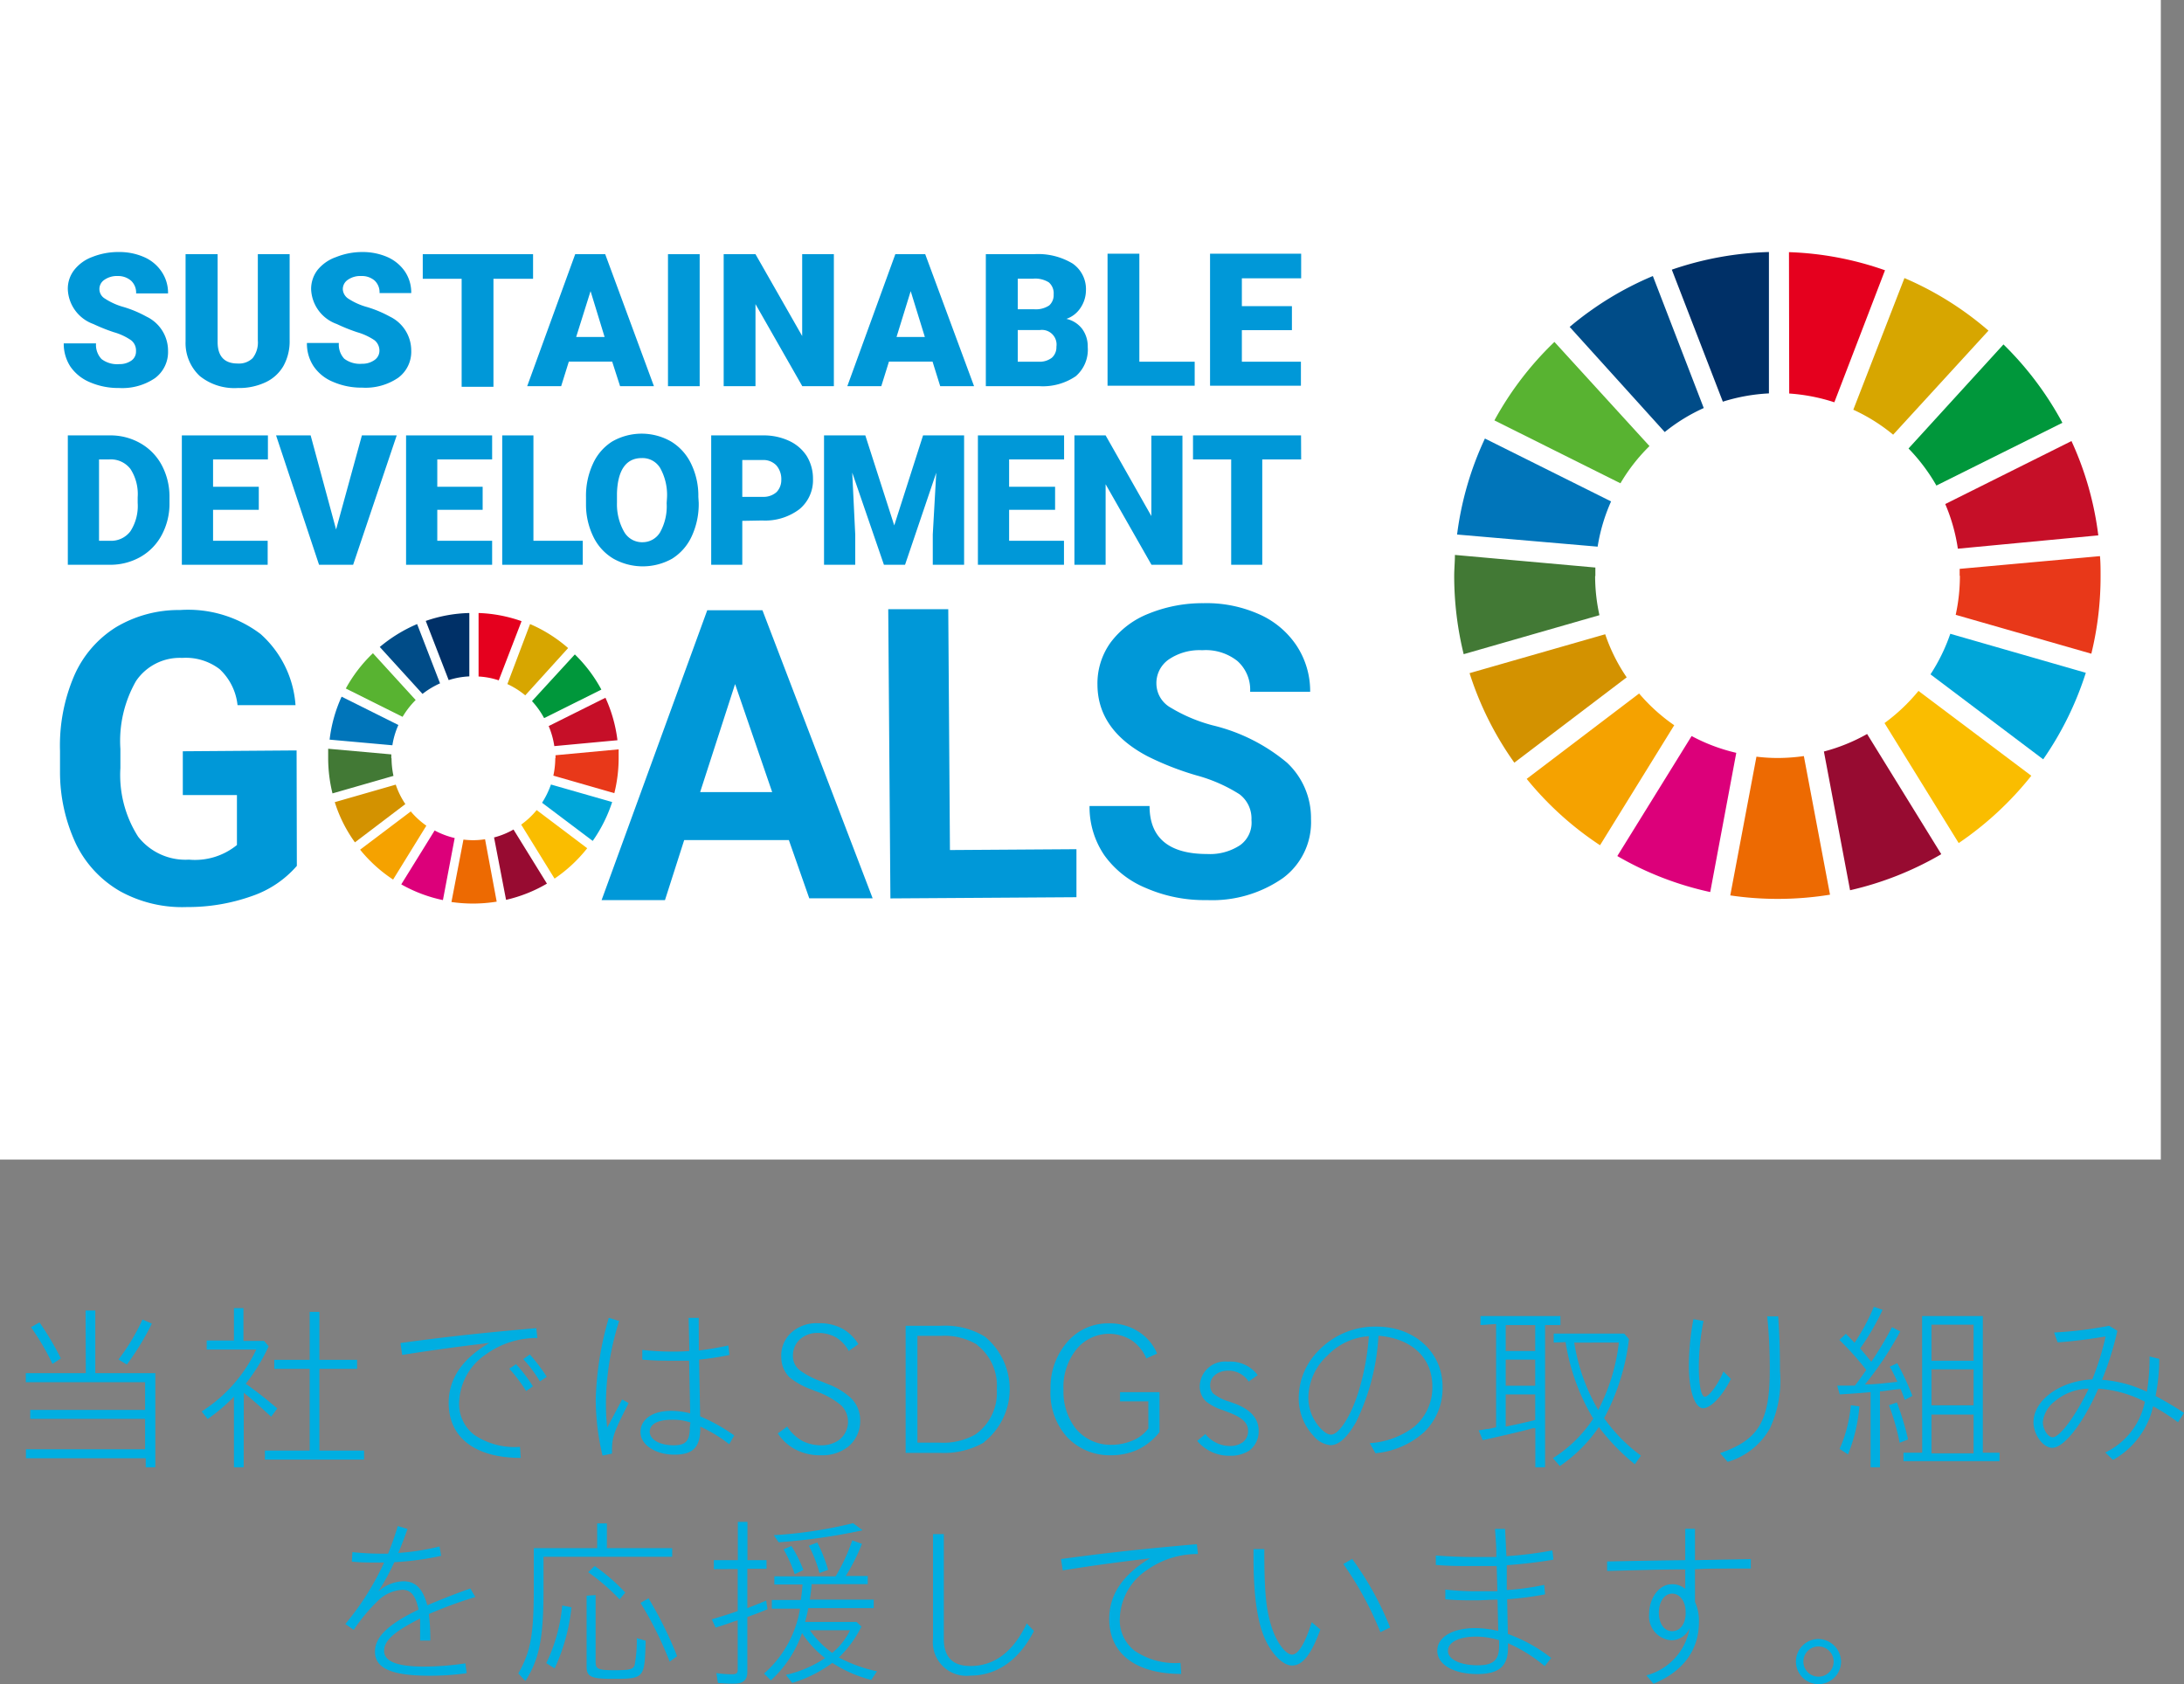 <svg xmlns="http://www.w3.org/2000/svg" viewBox="0 0 181.95 140.32"><rect x="0" y="0" width="181.95" height="140.32" fill="#808080" stroke="none"/><defs><style>.cls-1{fill:#00aee1;}.cls-2{fill:#fff;}.cls-3{fill:#0098d8;}.cls-4{fill:#58b331;}.cls-5{fill:#d7a600;}.cls-6{fill:#c60f28;}.cls-7{fill:#00973b;}.cls-8{fill:#427935;}.cls-9{fill:#fabd00;}.cls-10{fill:#e83819;}.cls-11{fill:#f5a200;}.cls-12{fill:#0075ba;}.cls-13{fill:#970b31;}.cls-14{fill:#00a6d9;}.cls-15{fill:#ed6a02;}.cls-16{fill:#e5001e;}.cls-17{fill:#dc007a;}.cls-18{fill:#003067;}.cls-19{fill:#d39200;}.cls-20{fill:#004c88;}</style></defs><g id="レイヤー_2" data-name="レイヤー 2"><g id="_レイヤー_" data-name="&lt;レイヤー&gt;"><path class="cls-1" d="M7.13,109.2h.81v5.22h5v7.84h-.8v-.75H2.16v-.75h9.93v-2.53H2.52v-.75h9.57v-2.31H2.15v-.75h5Zm-2.76,4.45a20,20,0,0,0-1.79-3.06l.71-.4a24.45,24.45,0,0,1,1.78,3Zm5.5-.37a17.25,17.25,0,0,0,2-3.33l.78.34a22.35,22.35,0,0,1-2.08,3.41Z"/><path class="cls-1" d="M20.3,122.26h-.81v-5.88a14.89,14.89,0,0,1-2.19,1.86l-.5-.63a12.33,12.33,0,0,0,4.55-5.16H17.22v-.75h2.27V109h.79v2.73H22l.38.45a15.19,15.19,0,0,1-1.91,3.12c.92.65,1.73,1.29,2.63,2.06l-.51.69c-1.26-1.16-1.47-1.34-2.28-2Zm2.55-8.2v-.75H25.8v-4h.81v4h3.14v.75H26.61v6.81h3.72v.75H22.07v-.75H25.8v-6.81Z"/><path class="cls-1" d="M33.36,111.91c3.66-.51,7.12-.88,11.32-1.24l.09.82a7.19,7.19,0,0,0-4.27,1.35,5,5,0,0,0-2.24,3.87,3.24,3.24,0,0,0,1.25,2.85,6,6,0,0,0,3.81,1l.06.92c-3.78,0-6-1.68-6-4.58,0-2,1.1-3.66,3.39-5-2.86.34-5,.64-7.26,1Zm10.47,4a12.91,12.91,0,0,0-1.4-1.86l.56-.38a12.21,12.21,0,0,1,1.41,1.85Zm1.15-.8a10.83,10.83,0,0,0-1.39-1.86l.55-.39a15.39,15.39,0,0,1,1.41,1.86Z"/><path class="cls-1" d="M52.37,116.91c-1.3,2.56-1.41,2.88-1.38,4.21l-.79.17a20.43,20.43,0,0,1-.57-4.67,26.54,26.54,0,0,1,1.09-6.81l.86.26a23.49,23.49,0,0,0-1.1,6.69c0,.67,0,1.23.11,2.19l1.24-2.34Zm5.85-4.38a24.27,24.27,0,0,0,2.46-.42l.09.79a22.09,22.09,0,0,1-2.53.39l.09,4.73a14.55,14.55,0,0,1,2.84,1.59l-.42.73a12,12,0,0,0-2.41-1.47V119c0,1.59-.6,2.21-2.16,2.21s-2.82-.81-2.82-1.88,1-1.77,2.55-1.77a6.27,6.27,0,0,1,1.59.21l-.09-4.39c-.64,0-1,0-1.51,0-.8,0-1.4,0-2.39-.09l0-.81a21,21,0,0,0,2.52.14c.5,0,.84,0,1.4-.05l-.06-2.76h.84Zm-.7,6A4.52,4.52,0,0,0,56,118.3c-1.2,0-1.87.36-1.87,1s.81,1.13,2,1.13c1,0,1.34-.36,1.34-1.5Z"/><path class="cls-1" d="M70.67,120.54a3.46,3.46,0,0,1-2.24.72,4.42,4.42,0,0,1-2.32-.57,4,4,0,0,1-1.31-1.25l.78-.57a3.55,3.55,0,0,0,1.31,1.22,3.49,3.49,0,0,0,1.54.34,2.52,2.52,0,0,0,1.44-.42,1.92,1.92,0,0,0,.23-2.89,6.79,6.79,0,0,0-2.15-1.2l-.34-.14a6.3,6.3,0,0,1-1.82-1,2.34,2.34,0,0,1-.7-1.67,2.57,2.57,0,0,1,.76-2,3.11,3.11,0,0,1,2.33-.85,3.94,3.94,0,0,1,2.07.49A3.69,3.69,0,0,1,71.51,112l-.8.57a3,3,0,0,0-1.06-1.13,3,3,0,0,0-1.53-.37,2.12,2.12,0,0,0-1.58.63,1.81,1.81,0,0,0-.48,1.21,1.5,1.5,0,0,0,.6,1.29,7,7,0,0,0,1.82.93l.51.21a5.86,5.86,0,0,1,1.92,1.17,2.56,2.56,0,0,1,.75,1.8A2.76,2.76,0,0,1,70.67,120.54Z"/><path class="cls-1" d="M82,120.18a6.73,6.73,0,0,1-3.69.88H75.45V110.47h2.93a6.4,6.4,0,0,1,3.66.9,5.64,5.64,0,0,1-.08,8.81Zm-.57-8.12a5.24,5.24,0,0,0-3-.75H76.43v8.9h1.84a5.44,5.44,0,0,0,3-.69,4.23,4.23,0,0,0,1.77-3.74A4.27,4.27,0,0,0,81.39,112.06Z"/><path class="cls-1" d="M94.81,120.78a5.3,5.3,0,0,1-2.26.48,4.89,4.89,0,0,1-3.63-1.49,5.51,5.51,0,0,1-1.4-4,5.8,5.8,0,0,1,1.44-4,4.47,4.47,0,0,1,3.41-1.5,4.4,4.4,0,0,1,2.43.66,4,4,0,0,1,1.6,1.86l-.9.4a3.41,3.41,0,0,0-1.21-1.5,3.56,3.56,0,0,0-1.88-.55,3.51,3.51,0,0,0-2.68,1.23,5,5,0,0,0-1.13,3.45,5,5,0,0,0,1,3.19,3.77,3.77,0,0,0,3,1.38,4.61,4.61,0,0,0,1.77-.36,3.16,3.16,0,0,0,1.3-1v-2.26H93.31V116H96.6v3.33A5.14,5.14,0,0,1,94.81,120.78Z"/><path class="cls-1" d="M104.08,120.87a2.86,2.86,0,0,1-1.64.43,3.44,3.44,0,0,1-2.7-1.24l.68-.57a2.64,2.64,0,0,0,2.11,1,1.79,1.79,0,0,0,1-.31,1.16,1.16,0,0,0,.45-.95c0-.7-.54-1.14-1.66-1.56l-.47-.18a4.28,4.28,0,0,1-1.38-.72,1.74,1.74,0,0,1-.52-1.26,2.11,2.11,0,0,1,2.34-2.05,2.86,2.86,0,0,1,2.49,1.12l-.75.54a2,2,0,0,0-1.7-.91c-.88,0-1.51.52-1.51,1.2a1,1,0,0,0,.24.69,3.77,3.77,0,0,0,1.35.69l.45.16c1.6.6,2,1.47,2,2.27A2,2,0,0,1,104.08,120.87Z"/><path class="cls-1" d="M114.11,120.25a6.76,6.76,0,0,0,3.7-1.36,4.27,4.27,0,0,0,1.52-3.36c0-2.4-1.71-4-4.49-4.23a18.66,18.66,0,0,1-1.87,7.2c-.74,1.29-1.44,1.92-2.13,1.92a2.11,2.11,0,0,1-1.43-.8,4.55,4.55,0,0,1-1.21-3.25,5.61,5.61,0,0,1,1.65-3.83,6.51,6.51,0,0,1,4.83-2c3.15,0,5.5,2.13,5.5,5a5.09,5.09,0,0,1-1.51,3.77,7,7,0,0,1-4.08,1.78Zm-3.5-7.32A4.86,4.86,0,0,0,109,116.4,3.74,3.74,0,0,0,110,119c.35.36.62.54.89.54.66,0,1.65-1.54,2.26-3.49a20.56,20.56,0,0,0,.89-4.71A5.26,5.26,0,0,0,110.61,112.93Z"/><path class="cls-1" d="M123.34,110.41v-.75H130v.75h-1.28v11.85h-.81V119l-.12,0-.07,0c-.75.22-2.25.57-4.19,1l-.34-.81.67-.12c.24,0,.44-.08.78-.14v-8.61Zm2.1,2.16h2.46v-2.16h-2.46Zm0,2.9h2.46v-2.18h-2.46Zm0,3.4c.71-.13,2.1-.45,2.46-.55v-2.13h-2.46Zm4-7v-.75h5.87l.4.46a18.53,18.53,0,0,1-2.07,6.59v0a13.54,13.54,0,0,0,3.07,3.12l-.51.72a17.57,17.57,0,0,1-3-3.1,12.25,12.25,0,0,1-3.25,3.25l-.57-.66a11.11,11.11,0,0,0,3.36-3.3,1.25,1.25,0,0,0-.08-.12,17.61,17.61,0,0,1-2.23-6.25Zm1.71,0a16,16,0,0,0,2,5.62,16.19,16.19,0,0,0,1.72-5.62Z"/><path class="cls-1" d="M144.2,114.9c-.69,1.41-1.67,2.44-2.31,2.44s-1.19-1.32-1.19-3.55a21.16,21.16,0,0,1,.38-3.87l.84.15a19.86,19.86,0,0,0-.39,3.81c0,1.53.19,2.5.51,2.5s1.09-1,1.54-2.1Zm-.9,6.18c3.21-1.1,4.14-2.66,4.14-6.9a44,44,0,0,0-.21-4.49h.91c.11,1.53.15,2.93.15,4.55a9.47,9.47,0,0,1-.84,4.78,5.94,5.94,0,0,1-3.52,2.79Z"/><path class="cls-1" d="M156.84,109.14a20.29,20.29,0,0,1-1.87,3.22c.34.39.66.78.93,1.11a29.18,29.18,0,0,0,1.72-2.88l.69.35a28.38,28.38,0,0,1-2.94,4.42c.87,0,1.73-.12,2.7-.22a12.34,12.34,0,0,0-.63-1.26l.62-.29a22.36,22.36,0,0,1,1.26,2.72l-.63.34c-.14-.39-.2-.55-.35-.91-.27,0-1.42.18-1.6.19h-.12v6.33h-.78V116c-.59.06-1.85.15-2.57.19l-.21-.73.69,0,.78,0c.35-.45.39-.51.95-1.31a24.82,24.82,0,0,0-2.24-2.5l.54-.51c.42.42.54.55.72.75a17.22,17.22,0,0,0,1.61-3Zm-3.58,11.59a11.3,11.3,0,0,0,.93-3.64l.72.1a13.91,13.91,0,0,1-.95,4Zm5-.51a18.84,18.84,0,0,0-.89-3.13l.66-.23a22.38,22.38,0,0,1,.93,3.08Zm1.87-10.56h5.06v11.39h1.39v.7h-8v-.7h1.56Zm4.29,3.72v-3h-3.51v3Zm0,3.72v-3h-3.51v3Zm0,4v-3.23h-3.51v3.23Z"/><path class="cls-1" d="M181.45,118.51a17.39,17.39,0,0,0-2.07-1.33,6.88,6.88,0,0,1-3.34,4.47l-.65-.62a6,6,0,0,0,3.3-4.23,9.82,9.82,0,0,0-3.88-1.09c-1.26,2.89-2.85,4.93-3.84,4.93-.75,0-1.56-1.09-1.56-2.13,0-1.84,2.23-3.46,4.9-3.57a22.54,22.54,0,0,0,1.11-3.58c-1.32.22-2.8.42-4,.49l-.29-.82a32.21,32.21,0,0,0,4.58-.56l.69.42a25.68,25.68,0,0,1-1.28,4.08,10.48,10.48,0,0,1,3.74,1,17.86,17.86,0,0,0,.22-2.94l.81.2a16.22,16.22,0,0,1-.31,3.09c.84.45,1.65.93,2.37,1.41Zm-10.26-1.75a2.52,2.52,0,0,0-1,1.72c0,.62.42,1.28.82,1.28.6,0,1.92-1.8,3-4.05A4.48,4.48,0,0,0,171.19,116.76Z"/><path class="cls-1" d="M38.88,139.42a21.85,21.85,0,0,1-3.09.21c-3.15,0-4.55-.61-4.55-2,0-1.23,1.08-2.28,3.63-3.51-.24-1.17-.64-1.65-1.35-1.65a3.16,3.16,0,0,0-2.05.93,14.64,14.64,0,0,0-2,2.41l-.7-.49A22.81,22.81,0,0,0,32,130.2c-1.37,0-2,0-2.69-.08l.05-.79a23.12,23.12,0,0,0,2.31.13h.66c.28-.68.54-1.41.81-2.3l.81.24c-.23.65-.45,1.25-.77,2a19.87,19.87,0,0,0,3.44-.54l.13.78a23.91,23.91,0,0,1-3.9.53,19.76,19.76,0,0,1-1.33,2.44,3.25,3.25,0,0,1,2.08-.85c1,0,1.61.57,2,2,1.12-.48,2.19-.9,3.58-1.4l.42.71a36.36,36.36,0,0,0-3.87,1.42,18.05,18.05,0,0,1,.12,2.21H35c0-.51,0-.56,0-1,0-.33,0-.51,0-.84-2.13,1.08-3,1.83-3,2.69s1,1.32,3.35,1.32a24.05,24.05,0,0,0,3.42-.27Z"/><path class="cls-1" d="M49.75,126.94h.81V129H56v.72H45.28v2.7c0,4.06-.34,5.82-1.51,7.65l-.59-.63c1-1.77,1.29-3.11,1.29-7.08V129h5.28Zm-4.24,11.64a13.9,13.9,0,0,0,1.33-4.8l.77.15a16.11,16.11,0,0,1-1.4,5.09Zm4.11-5.67v5.54c0,.63.18.72,1.6.72,1.25,0,1.53-.08,1.65-.42a10.79,10.79,0,0,0,.18-2.25l.74.21c-.09,3.18-.09,3.18-2.84,3.18-1.71,0-2.08-.2-2.08-1v-5.93Zm2,.36A17.6,17.6,0,0,0,49,131l.54-.51a15.78,15.78,0,0,1,2.55,2.21Zm4.17,5.19a30.22,30.22,0,0,0-2.43-4.9l.67-.38A32.44,32.44,0,0,1,56.41,138Z"/><path class="cls-1" d="M59.47,130.75V130h2v-3.19h.8V130h1.59v.72H62.26V134c.45-.17,1-.39,1.57-.63l.11.72c-.87.36-1,.4-1.55.6a.53.53,0,0,0-.13.06v4.54c0,.69-.32,1-1.11,1-.3,0-.83,0-1.34-.06l-.13-.82a9.15,9.15,0,0,0,1.32.1c.34,0,.46-.09.46-.37V135c-1,.35-1,.36-1.84.62l-.32-.69c.86-.26,1.28-.38,2.16-.69v-3.5Zm6,8.81a9.79,9.79,0,0,0,3.27-1.4,8.39,8.39,0,0,1-1.92-2.08,9.71,9.71,0,0,1-2.6,3.94l-.57-.57a9.13,9.13,0,0,0,3-5.41H64.3v-.72h2.41c.06-.35.11-.75.15-1.29H64.51v-.68h5.1a14.81,14.81,0,0,0,1.39-3l.81.29a16.3,16.3,0,0,1-1.35,2.68h1.83V132H67.61v.12a11.7,11.7,0,0,1-.15,1.17h5.33V134H67.34c-.07.39-.15.69-.27,1.15h4.29l.41.38a9.51,9.51,0,0,1-1.88,2.58,11.84,11.84,0,0,0,3.17,1.15l-.47.72a10.81,10.81,0,0,1-3.25-1.42A10.7,10.7,0,0,1,66,140.23Zm-1-11.64a36.93,36.93,0,0,0,6.6-1l.8.59a49.48,49.48,0,0,1-7,1Zm1.74,3.25a11.57,11.57,0,0,0-.93-2.07l.65-.28a10.66,10.66,0,0,1,1,2Zm2.06-.1a10.73,10.73,0,0,0-.89-2.27l.71-.27a12.9,12.9,0,0,1,.9,2.28Zm-.8,4.77a8.11,8.11,0,0,0,1.86,1.89,5.67,5.67,0,0,0,1.49-1.89Z"/><path class="cls-1" d="M78.63,127.83v8.71c0,1.53.72,2.28,2.22,2.28q3,0,4.69-3.55l.6.63c-1.24,2.43-3.09,3.72-5.29,3.72a2.8,2.8,0,0,1-3.12-3.08v-8.71Z"/><path class="cls-1" d="M88.39,129.91c3.66-.51,7.13-.88,11.32-1.24l.09.82a7.24,7.24,0,0,0-4.27,1.35,5,5,0,0,0-2.23,3.87,3.23,3.23,0,0,0,1.24,2.85,6,6,0,0,0,3.81,1l.06.92c-3.78,0-6-1.68-6-4.58,0-2,1.09-3.66,3.39-5.05-2.87.34-5,.64-7.26,1Z"/><path class="cls-1" d="M110,135.78c-.77,2.11-1.49,3-2.36,3-.67,0-1.5-.75-2.1-1.9-.76-1.46-1.11-3.74-1.11-7.23v-.57h.9c0,3.58.14,5,.6,6.46.39,1.26,1.17,2.33,1.71,2.33s1.11-1,1.64-2.7Zm5,.22a27.54,27.54,0,0,0-3.09-5.68l.74-.42a25.88,25.88,0,0,1,3.16,5.71Z"/><path class="cls-1" d="M125.5,129.67a32.31,32.31,0,0,0,3.83-.48l.09.77c-1.23.21-2.6.37-3.89.46l0,2.07a21.29,21.29,0,0,0,3.12-.43l.07.79a27.28,27.28,0,0,1-3.16.41l.06,2.89a12.87,12.87,0,0,1,3.61,2l-.54.68a12.7,12.7,0,0,0-3.06-1.91v.39c0,1.53-.76,2.18-2.55,2.18-2,0-3.34-.8-3.34-1.94s1.27-1.89,3.18-1.89a8.8,8.8,0,0,1,1.9.24l-.06-2.61c-.72,0-1.18.06-1.84.06-.86,0-1.49,0-2.51-.09v-.81a22.74,22.74,0,0,0,2.85.14c.53,0,.89,0,1.49,0l-.06-2.1c-.9,0-1.44,0-2.19,0-1,0-1.79,0-2.88-.09v-.79c1.14.09,2.26.13,3.3.13.61,0,1,0,1.74,0,0-.72,0-.86-.11-2.34h.84Zm-.61,7a6.56,6.56,0,0,0-1.91-.3c-1.44,0-2.35.47-2.35,1.19s1.05,1.2,2.49,1.2c1.29,0,1.77-.44,1.77-1.59Z"/><path class="cls-1" d="M141.21,130l4.65-.09v.79c-3.31,0-3.4,0-4.65.06v2.72a3.79,3.79,0,0,1,.33,1.66c0,2.36-1.32,4.14-3.79,5.16l-.59-.7a4.93,4.93,0,0,0,3.6-3.92,1.7,1.7,0,0,1-1.5,1,2,2,0,0,1-1.87-2.19c0-1.35.85-2.48,1.87-2.48a1.61,1.61,0,0,1,1.14.39v-1.63c-2.31,0-3.42.06-6.51.13v-.79c2.55-.05,4-.08,6.51-.11v-2.61h.81Zm-.78,4.3c0-.87-.48-1.51-1.12-1.51s-1.11.66-1.11,1.59.46,1.54,1.11,1.54,1.12-.61,1.12-1.47Z"/><path class="cls-1" d="M153.38,138.45a1.88,1.88,0,1,1-1.88-1.88A1.92,1.92,0,0,1,153.38,138.45Zm-3.14,0a1.26,1.26,0,0,0,2.52,0,1.26,1.26,0,0,0-2.52,0Z"/><rect class="cls-2" width="180.02" height="96.62"/><path class="cls-3" d="M24.73,72.15A8.65,8.65,0,0,1,21,74.66a15.84,15.84,0,0,1-5.42.92A10.7,10.7,0,0,1,10,74.26a9.16,9.16,0,0,1-3.67-3.94A14.09,14.09,0,0,1,5,64.22V62.58a14.75,14.75,0,0,1,1.17-6.25,9,9,0,0,1,3.48-4.06A10.19,10.19,0,0,1,15,50.83a10,10,0,0,1,6.71,2,8.76,8.76,0,0,1,2.91,5.93l-4.83,0a4.79,4.79,0,0,0-1.49-3,4.63,4.63,0,0,0-3.12-.94,4.4,4.4,0,0,0-3.85,1.93,10.06,10.06,0,0,0-1.3,5.66V64a9.55,9.55,0,0,0,1.48,5.72,5,5,0,0,0,4.23,1.91,5.53,5.53,0,0,0,4-1.22l0-4.16-4.51,0,0-3.65,9.48-.07Z"/><path class="cls-3" d="M65.72,70,57,70,55.4,75l-5.28,0,8.8-24.15,4.6,0,9.18,24-5.28,0Zm-7.39-4,6,0-3.09-9Z"/><path class="cls-3" d="M79.14,70.83l10.54-.07,0,4-15.5.1L74,50.76l5,0Z"/><path class="cls-3" d="M104.26,68.33a2.53,2.53,0,0,0-1-2.15,13,13,0,0,0-3.58-1.57A24.22,24.22,0,0,1,95.57,63q-4.12-2.19-4.14-5.94a5.84,5.84,0,0,1,1.07-3.49,7.24,7.24,0,0,1,3.15-2.42,11.93,11.93,0,0,1,4.62-.89,10.74,10.74,0,0,1,4.6.91A7.27,7.27,0,0,1,108,53.77a6.88,6.88,0,0,1,1.15,3.87l-5,0a3.2,3.2,0,0,0-1.06-2.56,4.23,4.23,0,0,0-2.93-.9,4.55,4.55,0,0,0-2.82.79,2.4,2.4,0,0,0-1,2,2.32,2.32,0,0,0,1.2,2,13.28,13.28,0,0,0,3.49,1.47,15.14,15.14,0,0,1,6.19,3.11,6.3,6.3,0,0,1,2,4.69,5.79,5.79,0,0,1-2.33,4.92A10.29,10.29,0,0,1,100.55,75a12.17,12.17,0,0,1-5.07-1A8,8,0,0,1,92,71.26a7.14,7.14,0,0,1-1.23-4.1l5,0c0,2.66,1.62,4,4.79,4a4.55,4.55,0,0,0,2.76-.74A2.31,2.31,0,0,0,104.26,68.33Z"/><path class="cls-4" d="M33.54,59.73a7,7,0,0,1,1.09-1.4l-3.56-3.9a12,12,0,0,0-2.26,2.94Z"/><path class="cls-5" d="M42.27,57a6.81,6.81,0,0,1,1.49.94L47.33,54a12,12,0,0,0-3.17-2Z"/><path class="cls-6" d="M50.44,58.14,45.71,60.5a6.79,6.79,0,0,1,.47,1.67l5.26-.49a12,12,0,0,0-1-3.54"/><path class="cls-7" d="M45.37,59.82l4.73-2.36a12,12,0,0,0-2.21-2.93l-3.57,3.89a6.83,6.83,0,0,1,1,1.4"/><path class="cls-8" d="M32.6,63.18c0-.11,0-.21,0-.32l-5.26-.47c0,.26,0,.52,0,.79a12.31,12.31,0,0,0,.36,2.93l5.08-1.46a7.19,7.19,0,0,1-.16-1.47"/><path class="cls-9" d="M44.71,67.5a6.72,6.72,0,0,1-1.29,1.21l2.78,4.5a12.11,12.11,0,0,0,2.72-2.53Z"/><path class="cls-10" d="M46.26,63.18a6.93,6.93,0,0,1-.16,1.45l5.08,1.46a12.14,12.14,0,0,0,.36-2.91c0-.25,0-.5,0-.74l-5.26.49c0,.08,0,.17,0,.25"/><path class="cls-11" d="M34.24,67.6,30,70.8a12.08,12.08,0,0,0,2.75,2.49l2.77-4.49a6.77,6.77,0,0,1-1.31-1.2"/><path class="cls-12" d="M32.69,62.1a6.47,6.47,0,0,1,.5-1.69l-4.73-2.36a12,12,0,0,0-1,3.58Z"/><path class="cls-13" d="M45.56,73.62l-2.78-4.5a6.56,6.56,0,0,1-1.62.66l1,5.2a12,12,0,0,0,3.42-1.36"/><path class="cls-14" d="M45.9,65.37a7.38,7.38,0,0,1-.74,1.52l4.22,3.18A12.24,12.24,0,0,0,51,66.83Z"/><path class="cls-15" d="M40.41,69.93a6.37,6.37,0,0,1-1,.08,7,7,0,0,1-.8-.05l-1,5.2a12.82,12.82,0,0,0,1.77.13,12.64,12.64,0,0,0,2-.16Z"/><path class="cls-16" d="M39.87,56.37a6.25,6.25,0,0,1,1.68.32l1.9-4.93a11.84,11.84,0,0,0-3.58-.68Z"/><path class="cls-17" d="M37.88,69.83a6.85,6.85,0,0,1-1.67-.63l-2.78,4.49A12,12,0,0,0,36.9,75Z"/><path class="cls-18" d="M37.38,56.67a6.53,6.53,0,0,1,1.72-.31V51.08a11.79,11.79,0,0,0-3.63.66Z"/><path class="cls-19" d="M33.77,67a6.79,6.79,0,0,1-.8-1.62l-5.08,1.46a11.71,11.71,0,0,0,1.68,3.35Z"/><path class="cls-20" d="M35.2,57.82a7,7,0,0,1,1.46-.88L34.75,52a12.39,12.39,0,0,0-3.11,1.91Z"/><path class="cls-3" d="M11.33,29.26a1.08,1.08,0,0,0-.41-.91,4.87,4.87,0,0,0-1.44-.67A15.1,15.1,0,0,1,7.78,27a3.21,3.21,0,0,1-2.13-2.89,2.54,2.54,0,0,1,.53-1.61,3.4,3.4,0,0,1,1.51-1.09A5.85,5.85,0,0,1,9.88,21a5.11,5.11,0,0,1,2.12.42,3.37,3.37,0,0,1,1.46,1.21A3.14,3.14,0,0,1,14,24.45H11.34a1.36,1.36,0,0,0-.41-1.05A1.63,1.63,0,0,0,9.82,23a1.83,1.83,0,0,0-1.13.32.92.92,0,0,0,.05,1.56,5.51,5.51,0,0,0,1.59.71,9.63,9.63,0,0,1,1.87.79A3.15,3.15,0,0,1,14,29.24a2.71,2.71,0,0,1-1.09,2.27,4.85,4.85,0,0,1-3,.82,5.94,5.94,0,0,1-2.42-.48,3.72,3.72,0,0,1-1.63-1.31,3.49,3.49,0,0,1-.55-1.93H8a1.72,1.72,0,0,0,.46,1.31,2.15,2.15,0,0,0,1.48.42,1.69,1.69,0,0,0,1-.29A.91.91,0,0,0,11.33,29.26Z"/><path class="cls-3" d="M24.13,21.18v7.2a4.21,4.21,0,0,1-.52,2.12,3.36,3.36,0,0,1-1.5,1.36,5.16,5.16,0,0,1-2.3.47,4.59,4.59,0,0,1-3.17-1,3.75,3.75,0,0,1-1.18-2.86V21.18h2.67v7.31q0,1.8,1.68,1.8a1.62,1.62,0,0,0,1.24-.45,2.12,2.12,0,0,0,.43-1.47V21.18Z"/><path class="cls-3" d="M31.61,29.26a1.11,1.11,0,0,0-.41-.91,5.09,5.09,0,0,0-1.45-.67A14.85,14.85,0,0,1,28.06,27a3.21,3.21,0,0,1-2.14-2.89,2.6,2.6,0,0,1,.53-1.61A3.46,3.46,0,0,1,28,21.42,5.85,5.85,0,0,1,30.15,21a5.19,5.19,0,0,1,2.13.42,3.49,3.49,0,0,1,1.46,1.21,3.13,3.13,0,0,1,.52,1.79H31.62a1.33,1.33,0,0,0-.42-1.05A1.62,1.62,0,0,0,30.09,23a1.8,1.8,0,0,0-1.12.32.93.93,0,0,0-.41.79,1,1,0,0,0,.45.77,5.51,5.51,0,0,0,1.59.71,9.75,9.75,0,0,1,1.88.79,3.14,3.14,0,0,1,1.78,2.83,2.69,2.69,0,0,1-1.09,2.27,4.82,4.82,0,0,1-3,.82,5.91,5.91,0,0,1-2.42-.48,3.61,3.61,0,0,1-1.63-1.31,3.41,3.41,0,0,1-.55-1.93h2.66a1.72,1.72,0,0,0,.45,1.31,2.17,2.17,0,0,0,1.49.42,1.71,1.71,0,0,0,1-.29A.94.94,0,0,0,31.61,29.26Z"/><path class="cls-3" d="M44.41,23.23h-3.3v9H38.46V23.23H35.22V21.18h9.19Z"/><path class="cls-3" d="M51,30.13H47.39l-.64,2.05H43.92l4-11h2.5l4.06,11H51.66Zm-3-2.05h2.37L49.2,24.26Z"/><path class="cls-3" d="M58.29,32.18H55.65v-11h2.64Z"/><path class="cls-3" d="M69.47,32.18H66.84l-3.9-6.84v6.84H60.29v-11h2.65L66.83,28V21.18h2.64Z"/><path class="cls-3" d="M77.69,30.13H74.06l-.64,2.05H70.59l4-11h2.49l4.07,11H78.33Zm-3-2.05h2.36l-1.18-3.82Z"/><path class="cls-3" d="M82.13,32.18v-11h4a5.56,5.56,0,0,1,3.23.78,2.59,2.59,0,0,1,1.11,2.26A2.65,2.65,0,0,1,90,25.68a2.29,2.29,0,0,1-1.16.89,2.27,2.27,0,0,1,1.32.84,2.46,2.46,0,0,1,.46,1.51,2.91,2.91,0,0,1-1,2.43,4.86,4.86,0,0,1-3,.83Zm2.66-6.41h1.38a2,2,0,0,0,1.24-.32,1.15,1.15,0,0,0,.37-.92,1.2,1.2,0,0,0-.4-1,2.13,2.13,0,0,0-1.3-.31H84.79Zm0,1.73v2.64h1.73a1.67,1.67,0,0,0,1.11-.33,1.17,1.17,0,0,0,.38-.92,1.22,1.22,0,0,0-1.37-1.39Z"/><path class="cls-3" d="M94.92,30.14h4.61v2H92.27v-11h2.65Z"/><path class="cls-3" d="M107.63,27.51h-4.17v2.63h4.92v2h-7.57v-11h7.59v2.05h-4.94v2.32h4.17Z"/><path class="cls-3" d="M5.65,47.06V36.28H9.12a5,5,0,0,1,2.57.65,4.58,4.58,0,0,1,1.78,1.82,5.56,5.56,0,0,1,.65,2.65v.5a5.52,5.52,0,0,1-.63,2.65,4.58,4.58,0,0,1-1.76,1.84,5.06,5.06,0,0,1-2.53.67Zm2.6-8.78v6.78h.9a2,2,0,0,0,1.72-.8,3.89,3.89,0,0,0,.6-2.36v-.47a3.84,3.84,0,0,0-.6-2.35,2.06,2.06,0,0,0-1.75-.8Z"/><path class="cls-3" d="M21.56,42.48H17.75v2.58H22.3v2H15.15V36.28h7.17v2H17.75v2.28h3.81Z"/><path class="cls-3" d="M28,44.12l2.15-7.84h2.9L29.42,47.06H26.58L23,36.28h2.88Z"/><path class="cls-3" d="M40.21,42.48H36.43v2.58H41v2H33.83V36.28H41v2H36.43v2.28h3.78Z"/><path class="cls-3" d="M44.44,45.06h4.11v2H41.84V36.28h2.6Z"/><path class="cls-3" d="M58.21,41.89a6.36,6.36,0,0,1-.58,2.79A4.32,4.32,0,0,1,56,46.55a5,5,0,0,1-4.9,0,4.29,4.29,0,0,1-1.66-1.81,6.1,6.1,0,0,1-.62-2.7v-.61a6.36,6.36,0,0,1,.58-2.79A4.26,4.26,0,0,1,51,36.79a4.93,4.93,0,0,1,4.91,0,4.38,4.38,0,0,1,1.67,1.86,6.08,6.08,0,0,1,.6,2.75Zm-2.64-.45A4.6,4.6,0,0,0,55,39a1.71,1.71,0,0,0-1.54-.83c-1.3,0-2,1-2.06,2.93v.79A4.64,4.64,0,0,0,52,44.32a1.72,1.72,0,0,0,1.56.86A1.69,1.69,0,0,0,55,44.34a4.46,4.46,0,0,0,.54-2.41Z"/><path class="cls-3" d="M61.84,43.4v3.66H59.25V36.28h4.3a5,5,0,0,1,2.18.45A3.48,3.48,0,0,1,67.21,38a3.6,3.6,0,0,1,.52,1.91,3.13,3.13,0,0,1-1.13,2.52,4.74,4.74,0,0,1-3.1.94Zm0-2h1.71A1.62,1.62,0,0,0,64.7,41,1.44,1.44,0,0,0,65.09,40a1.75,1.75,0,0,0-.4-1.21,1.49,1.49,0,0,0-1.11-.46H61.84Z"/><path class="cls-3" d="M72.09,36.28l2.41,7.5,2.4-7.5h3.42V47.06H77.71V44.54L78,39.39l-2.6,7.67H73.64L71,39.38l.25,5.16v2.52h-2.6V36.28Z"/><path class="cls-3" d="M87.9,42.48H84.07v2.58h4.57v2H81.47V36.28h7.18v2H84.07v2.28H87.9Z"/><path class="cls-3" d="M98.51,47.06H95.93l-3.82-6.71v6.71h-2.6V36.28h2.6L95.92,43v-6.7h2.59Z"/><path class="cls-3" d="M108.4,38.28h-3.24v8.78h-2.59V38.28H99.39v-2h9Z"/><path class="cls-4" d="M135,40.27a14.87,14.87,0,0,1,2.42-3.1l-7.92-8.68a26.93,26.93,0,0,0-5,6.54Z"/><path class="cls-5" d="M154.4,34.14a15,15,0,0,1,3.32,2.08l7.94-8.67a26.75,26.75,0,0,0-7-4.38Z"/><path class="cls-6" d="M172.58,36.75,162.06,42a15,15,0,0,1,1.05,3.72l11.7-1.11a26.57,26.57,0,0,0-2.23-7.85"/><path class="cls-7" d="M161.3,40.47l10.52-5.24a27.09,27.09,0,0,0-4.91-6.53L159,37.37a15.34,15.34,0,0,1,2.33,3.1"/><path class="cls-8" d="M132.91,48c0-.24,0-.48,0-.71l-11.7-1.05c0,.58-.06,1.17-.06,1.76a27.43,27.43,0,0,0,.79,6.51l11.31-3.25a15.22,15.22,0,0,1-.36-3.26"/><path class="cls-9" d="M159.83,57.57A15.41,15.41,0,0,1,157,60.25l6.18,10a27.34,27.34,0,0,0,6.05-5.61Z"/><path class="cls-10" d="M163.28,48a15.08,15.08,0,0,1-.35,3.23l11.3,3.24A27,27,0,0,0,175,48c0-.56,0-1.11-.05-1.66L163.26,47.4c0,.18,0,.36,0,.55"/><path class="cls-11" d="M136.55,57.79l-9.36,7.11a27,27,0,0,0,6.11,5.53l6.18-10a15.08,15.08,0,0,1-2.93-2.65"/><path class="cls-12" d="M133.1,45.55a14.94,14.94,0,0,1,1.12-3.77l-10.51-5.24a26.71,26.71,0,0,0-2.32,8Z"/><path class="cls-13" d="M161.72,71.16l-6.17-10a15.11,15.11,0,0,1-3.6,1.46l2.18,11.56a26.86,26.86,0,0,0,7.59-3"/><path class="cls-14" d="M162.48,52.81a15.13,15.13,0,0,1-1.65,3.38l9.39,7.08a26.9,26.9,0,0,0,3.55-7.21Z"/><path class="cls-15" d="M150.28,63a15.67,15.67,0,0,1-2.19.16,14.72,14.72,0,0,1-1.76-.11l-2.18,11.56a27,27,0,0,0,3.94.29,27.32,27.32,0,0,0,4.37-.35Z"/><path class="cls-16" d="M149.06,32.79a15.47,15.47,0,0,1,3.76.73l4.22-11a26.7,26.7,0,0,0-8-1.51Z"/><path class="cls-17" d="M144.65,62.73a15,15,0,0,1-3.72-1.4l-6.19,10a26.65,26.65,0,0,0,7.74,3Z"/><path class="cls-18" d="M143.53,33.47a15.23,15.23,0,0,1,3.84-.69V21a27.07,27.07,0,0,0-8.09,1.47Z"/><path class="cls-19" d="M135.52,56.44a14.7,14.7,0,0,1-1.79-3.59l-11.3,3.24a27,27,0,0,0,3.73,7.46Z"/><path class="cls-20" d="M138.69,36a14.91,14.91,0,0,1,3.25-2l-4.24-11a26.81,26.81,0,0,0-6.93,4.24Z"/></g></g></svg>